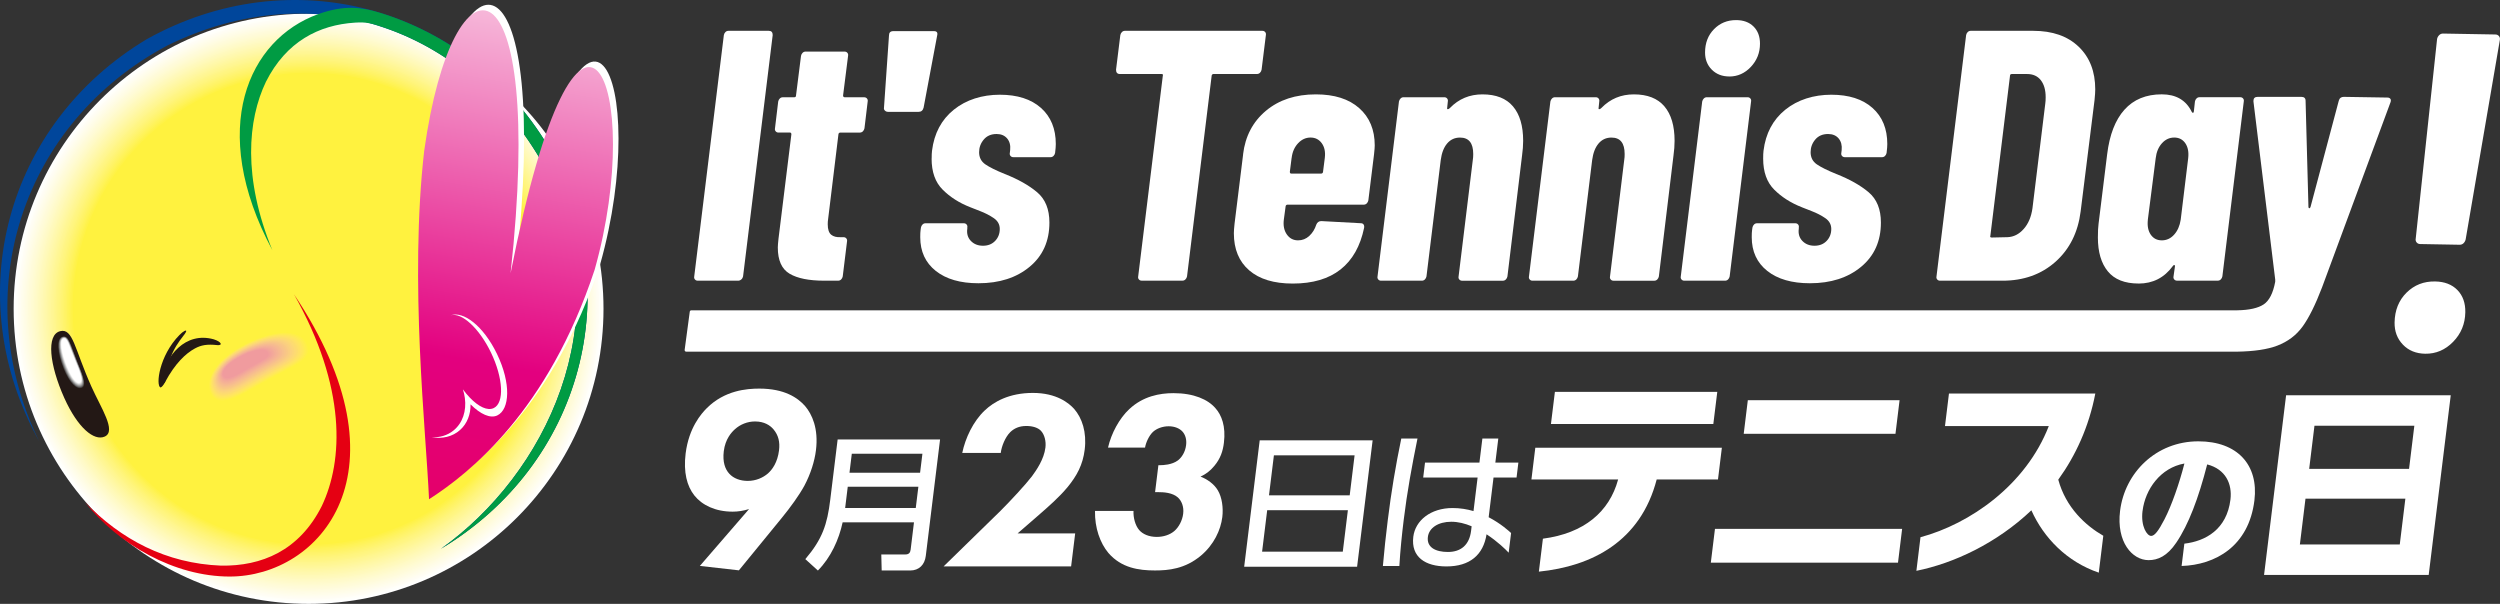 <?xml version="1.0" encoding="UTF-8"?>
<svg xmlns="http://www.w3.org/2000/svg" width="207" height="50" viewBox="0 0 207 50" fill="none">
  <rect x="0" y="0" width="207" height="50" fill="#333333" stroke="none"/>
  <g clip-path="url(#clip0_565_6379)">
    <path d="M198.961 28.535C198.49 28.048 198.261 27.436 198.271 26.7C198.29 25.688 198.619 24.866 199.262 24.23C199.905 23.595 200.695 23.286 201.63 23.305C202.413 23.318 203.029 23.558 203.477 24.019C203.925 24.481 204.141 25.095 204.128 25.854C204.112 26.816 203.775 27.631 203.119 28.303C202.463 28.976 201.691 29.302 200.806 29.289C200.047 29.276 199.43 29.026 198.959 28.535H198.961ZM200.094 20.07C200.021 19.98 199.997 19.872 200.023 19.746L201.791 3.224C201.817 3.098 201.878 2.992 201.968 2.905C202.057 2.818 202.165 2.776 202.292 2.779L206.615 2.855C206.742 2.855 206.842 2.903 206.916 2.992C206.989 3.082 207.013 3.19 206.987 3.316L204.157 19.82C204.128 19.946 204.07 20.052 203.981 20.139C203.891 20.226 203.783 20.268 203.656 20.265L200.395 20.207C200.268 20.207 200.168 20.16 200.094 20.07Z" fill="white"></path>
    <path d="M57.951 46.855L62.022 42.149C61.547 42.299 61.102 42.365 60.665 42.365C59.236 42.365 58.13 41.825 57.495 41.026C56.876 40.248 56.581 39.104 56.77 37.551C57.034 35.416 58.069 34.248 58.523 33.795C59.993 32.326 61.819 32.176 62.87 32.176C64.954 32.176 66.053 32.933 66.661 33.623C67.233 34.293 67.784 35.479 67.562 37.272C67.452 38.179 67.122 39.236 66.606 40.209C66.171 41.008 65.452 42.002 64.73 42.885L61.181 47.224L57.951 46.858V46.855ZM60.846 35.545C60.556 35.804 60.051 36.365 59.929 37.359C59.819 38.266 60.045 38.849 60.377 39.215C60.744 39.626 61.315 39.819 61.911 39.819C62.585 39.819 63.173 39.56 63.594 39.194C63.953 38.87 64.379 38.287 64.503 37.293C64.588 36.602 64.459 36.041 64.042 35.545C63.766 35.221 63.289 34.897 62.514 34.897C61.9 34.897 61.294 35.134 60.846 35.545Z" fill="white"></path>
    <path d="M76.655 46.03C76.565 46.755 76.107 47.237 75.359 47.237H73.003L72.971 45.908H74.966C75.243 45.908 75.369 45.777 75.401 45.511L75.677 43.251H69.77C69.462 44.677 68.798 46.151 67.723 47.24L66.68 46.296C68.092 44.641 68.495 43.42 68.743 41.39L69.357 36.386H77.838L76.655 46.03ZM69.978 42.065H75.825L76.041 40.301H70.194L69.978 42.065ZM70.337 39.141H76.183L76.376 37.57H70.529L70.337 39.141Z" fill="white"></path>
    <path d="M88.688 46.9H78.128L82.833 42.307C83.658 41.485 84.925 40.116 85.442 39.441C85.813 38.935 86.443 38.031 86.561 37.061C86.627 36.534 86.485 35.985 86.192 35.672C85.955 35.419 85.518 35.271 84.978 35.271C84.377 35.271 83.958 35.482 83.653 35.777C83.228 36.199 82.928 36.956 82.862 37.504H79.674C79.927 36.281 80.575 34.891 81.534 33.987C82.285 33.27 83.555 32.534 85.523 32.534C87.491 32.534 88.506 33.378 88.943 33.861C89.597 34.62 89.992 35.777 89.813 37.232C89.66 38.474 89.175 39.381 88.398 40.33C87.694 41.174 86.88 41.888 85.884 42.753L84.261 44.163H89.025L88.688 46.902V46.9Z" fill="white"></path>
    <path d="M91.744 37.061C92.013 35.88 92.684 34.638 93.501 33.879C94.647 32.803 96.025 32.553 97.163 32.553C98.86 32.553 100.02 33.08 100.636 33.795C101.147 34.364 101.508 35.289 101.34 36.66C101.255 37.356 101.055 37.968 100.546 38.577C100.204 38.999 99.819 39.273 99.403 39.463C99.956 39.674 100.528 40.074 100.836 40.599C101.181 41.168 101.3 42.052 101.208 42.811C101.076 43.884 100.512 45.107 99.427 46.014C98.112 47.108 96.75 47.234 95.633 47.234C94.286 47.234 92.843 47.024 91.773 45.782C91.088 44.959 90.64 43.718 90.666 42.307H93.854C93.828 42.856 93.997 43.507 94.323 43.886C94.613 44.224 95.124 44.456 95.785 44.456C96.323 44.456 96.863 44.287 97.232 43.971C97.603 43.654 97.896 43.106 97.967 42.539C98.041 41.949 97.83 41.464 97.532 41.192C97.085 40.791 96.365 40.749 95.888 40.749H95.641L95.915 38.516H96.102C96.289 38.516 97.037 38.495 97.538 38.116C97.859 37.862 98.141 37.42 98.21 36.853C98.27 36.368 98.133 35.967 97.893 35.717C97.675 35.484 97.282 35.295 96.766 35.295C96.249 35.295 95.77 35.484 95.467 35.759C95.137 36.075 94.885 36.623 94.808 37.064H91.744V37.061Z" fill="white"></path>
    <path d="M113.654 36.457L112.368 46.923H103.018L104.304 36.457H113.654ZM104.501 45.679H111.183L111.604 42.247H104.923L104.501 45.679ZM111.755 41.013L112.16 37.702H105.479L105.073 41.013H111.755Z" fill="white"></path>
    <path d="M116.226 43.056C116.076 44.276 115.947 45.521 115.867 46.863H114.503C114.613 45.568 114.753 44.324 114.906 43.08C115.196 40.723 115.557 38.572 116.026 36.312H117.367C116.908 38.572 116.51 40.723 116.226 43.056ZM123.087 44.24C122.818 45.943 121.709 46.9 119.764 46.9C118.025 46.9 116.816 46.127 117.021 44.445C117.185 43.103 118.45 42.065 120.273 42.065C120.889 42.065 121.482 42.162 122.006 42.318L122.346 39.539H117.841L117.991 38.305H122.496L122.741 36.312H124.059L123.814 38.305H125.721L125.571 39.539H123.664L123.261 42.827C124.283 43.359 124.955 43.986 125.118 44.132L124.918 45.763C124.673 45.497 123.993 44.833 123.087 44.24ZM121.851 43.575C121.311 43.346 120.736 43.201 120.17 43.201C119.082 43.201 118.32 43.71 118.228 44.458C118.12 45.328 118.874 45.703 119.888 45.703C120.976 45.703 121.664 45.11 121.806 43.95L121.851 43.575Z" fill="white"></path>
    <path d="M137.174 39.7C135.839 44.828 131.823 46.884 127.418 47.332L127.753 44.603C131.173 44.155 133.257 42.376 133.981 39.7H126.802L127.123 37.074H142.57L142.249 39.7H137.174ZM128.419 35.105L128.746 32.445H142.191L141.864 35.105H128.419Z" fill="white"></path>
    <path d="M141.656 46.589L141.999 43.791H157.496L157.154 46.589H141.656ZM144.38 35.917L144.72 33.136H157.285L156.945 35.917H144.38Z" fill="white"></path>
    <path d="M168.196 42.255C165.324 44.983 161.772 46.641 158.677 47.264L159.016 44.482C163.121 43.378 167.745 40.164 169.64 35.279H161.045L161.374 32.585H173.492C172.962 35.348 171.858 37.731 170.425 39.716C171.054 42.031 172.685 43.515 174.153 44.361L173.779 47.416C171.144 46.517 169.229 44.551 168.198 42.255H168.196Z" fill="white"></path>
    <path d="M180.637 46.863L180.864 45.015C182.629 44.809 184.378 43.831 184.681 41.366C184.839 40.072 184.289 38.851 182.755 38.453C182.039 41.245 181.214 43.433 180.197 44.93C179.443 46.053 178.666 46.38 177.905 46.38C176.54 46.38 175.228 44.87 175.541 42.307C175.929 39.141 178.519 36.542 182.023 36.542C185.261 36.542 187.026 38.501 186.665 41.437C186.199 45.244 183.411 46.779 180.634 46.863H180.637ZM177.401 42.307C177.243 43.589 177.776 44.374 178.116 44.374C178.405 44.374 178.724 43.952 179.214 43.009C179.815 41.849 180.453 40.011 180.869 38.379C178.893 38.73 177.623 40.507 177.404 42.307H177.401Z" fill="white"></path>
    <path d="M202.921 32.73L201.096 47.604H187.464L189.289 32.73H202.921ZM190.43 45.081H198.701L199.164 41.29H190.894L190.43 45.081ZM199.47 38.822L199.907 35.253H191.637L191.2 38.822H199.47Z" fill="white"></path>
    <path d="M57.774 23.242H61.112C61.21 23.242 61.3 23.207 61.379 23.139C61.458 23.07 61.505 22.986 61.526 22.888L63.979 2.905C63.979 2.668 63.871 2.552 63.655 2.552H60.317C60.217 2.552 60.135 2.586 60.066 2.655C59.998 2.723 59.953 2.808 59.935 2.905L57.482 22.888C57.461 22.989 57.482 23.07 57.54 23.139C57.598 23.207 57.677 23.242 57.777 23.242H57.774Z" fill="white"></path>
    <path d="M64.461 10.975H65.407C65.486 10.975 65.526 11.025 65.526 11.123L64.461 19.754C64.422 20.107 64.403 20.355 64.403 20.492C64.403 21.557 64.727 22.279 65.378 22.664C66.029 23.049 66.983 23.241 68.245 23.241H69.396C69.493 23.241 69.578 23.207 69.646 23.139C69.715 23.07 69.76 22.986 69.778 22.888L70.134 19.991C70.152 19.893 70.134 19.809 70.076 19.741C70.018 19.672 69.939 19.638 69.839 19.638H69.63C69.275 19.659 69.006 19.588 68.819 19.432C68.632 19.274 68.537 18.989 68.537 18.575C68.537 18.399 68.548 18.259 68.566 18.161L69.422 11.125C69.422 11.086 69.438 11.051 69.467 11.022C69.496 10.993 69.53 10.977 69.57 10.977H71.196C71.293 10.977 71.377 10.943 71.446 10.875C71.514 10.806 71.559 10.722 71.578 10.624L71.844 8.407C71.862 8.31 71.844 8.225 71.786 8.157C71.728 8.088 71.649 8.054 71.549 8.054H69.955C69.855 8.054 69.807 8.004 69.807 7.906L70.221 4.624C70.239 4.526 70.221 4.442 70.163 4.374C70.105 4.305 70.026 4.271 69.926 4.271H66.706C66.606 4.271 66.524 4.305 66.456 4.374C66.387 4.442 66.342 4.526 66.324 4.624L65.91 7.906C65.91 8.004 65.86 8.054 65.763 8.054H64.817C64.717 8.054 64.635 8.088 64.567 8.157C64.498 8.225 64.453 8.31 64.435 8.407L64.169 10.624C64.148 10.724 64.169 10.806 64.227 10.875C64.285 10.943 64.364 10.977 64.464 10.977L64.461 10.975Z" fill="white"></path>
    <path d="M73.522 9.261H76.062C76.278 9.261 76.418 9.143 76.476 8.905L77.598 2.934C77.656 2.697 77.569 2.578 77.332 2.578H73.965C73.728 2.578 73.609 2.697 73.609 2.934L73.195 8.905C73.174 9.006 73.201 9.087 73.269 9.156C73.338 9.224 73.422 9.259 73.519 9.259L73.522 9.261Z" fill="white"></path>
    <path d="M77.137 13.134C77.137 14.239 77.442 15.095 78.054 15.704C78.665 16.316 79.421 16.799 80.328 17.154C80.465 17.212 80.741 17.323 81.155 17.479C81.569 17.637 81.943 17.829 82.277 18.056C82.612 18.283 82.781 18.583 82.781 18.958C82.781 19.353 82.651 19.683 82.396 19.949C82.14 20.215 81.806 20.347 81.392 20.347C80.978 20.347 80.644 20.215 80.388 19.949C80.133 19.683 80.032 19.343 80.093 18.929V18.839C80.112 18.741 80.093 18.657 80.035 18.589C79.977 18.52 79.898 18.486 79.798 18.486H76.636C76.536 18.486 76.454 18.52 76.386 18.589C76.317 18.657 76.273 18.741 76.254 18.839L76.225 19.047C76.204 19.184 76.196 19.382 76.196 19.638C76.196 20.822 76.626 21.752 77.482 22.432C78.338 23.112 79.516 23.453 81.013 23.453C82.746 23.453 84.158 22.999 85.252 22.092C86.345 21.185 86.891 19.965 86.891 18.428C86.891 17.323 86.551 16.487 85.871 15.915C85.191 15.343 84.301 14.842 83.197 14.407C82.467 14.112 81.932 13.846 81.587 13.609C81.242 13.371 81.07 13.037 81.07 12.604C81.07 12.209 81.197 11.861 81.455 11.555C81.711 11.249 82.067 11.096 82.52 11.096C82.894 11.096 83.184 11.22 83.392 11.465C83.6 11.713 83.681 12.032 83.642 12.425L83.613 12.662C83.592 12.762 83.613 12.844 83.671 12.913C83.729 12.981 83.808 13.015 83.908 13.015H86.98C87.078 13.015 87.162 12.981 87.231 12.913C87.299 12.844 87.344 12.76 87.362 12.662C87.402 12.348 87.42 12.101 87.42 11.924C87.42 10.664 87.012 9.667 86.195 8.937C85.378 8.209 84.24 7.843 82.783 7.843C81.326 7.843 79.996 8.257 78.973 9.085C77.948 9.913 77.348 11.046 77.171 12.483C77.15 12.641 77.142 12.857 77.142 13.134H77.137Z" fill="white"></path>
    <path d="M92.734 6.127H96.162C96.281 6.127 96.32 6.177 96.281 6.274L94.242 22.886C94.221 22.986 94.242 23.068 94.3 23.136C94.358 23.205 94.437 23.239 94.537 23.239H97.904C98.001 23.239 98.086 23.205 98.154 23.136C98.223 23.068 98.267 22.983 98.286 22.886L100.325 6.274C100.325 6.235 100.338 6.201 100.37 6.172C100.399 6.143 100.433 6.127 100.473 6.127H104.077C104.175 6.127 104.259 6.093 104.327 6.024C104.396 5.955 104.441 5.871 104.459 5.774L104.815 2.905C104.833 2.808 104.815 2.723 104.757 2.655C104.699 2.586 104.62 2.552 104.52 2.552H93.146C93.045 2.552 92.964 2.586 92.895 2.655C92.827 2.723 92.782 2.808 92.763 2.905L92.408 5.774C92.408 6.011 92.516 6.129 92.732 6.129L92.734 6.127Z" fill="white"></path>
    <path d="M102.931 12.778L102.222 18.512C102.183 18.868 102.164 19.132 102.164 19.311C102.164 20.632 102.588 21.657 103.434 22.385C104.28 23.115 105.481 23.479 107.038 23.479C108.693 23.479 110.013 23.089 110.998 22.311C111.984 21.533 112.632 20.384 112.948 18.868C112.967 18.749 112.953 18.657 112.903 18.586C112.853 18.517 112.779 18.483 112.682 18.483L109.402 18.306C109.204 18.306 109.067 18.407 108.988 18.602C108.87 18.976 108.677 19.287 108.411 19.532C108.145 19.78 107.834 19.901 107.481 19.901C107.086 19.901 106.778 19.738 106.551 19.414C106.324 19.089 106.24 18.681 106.301 18.188L106.448 17.094C106.448 17.054 106.464 17.02 106.493 16.991C106.522 16.962 106.556 16.946 106.596 16.946H112.917C113.014 16.946 113.098 16.912 113.167 16.843C113.235 16.775 113.28 16.69 113.299 16.593L113.77 12.781C113.81 12.425 113.828 12.18 113.828 12.043C113.828 10.743 113.399 9.712 112.542 8.953C111.686 8.194 110.49 7.814 108.954 7.814C107.281 7.814 105.9 8.267 104.817 9.174C103.734 10.081 103.105 11.283 102.926 12.781L102.931 12.778ZM106.949 13.073C107.007 12.58 107.186 12.177 107.481 11.861C107.776 11.547 108.121 11.389 108.514 11.389C108.906 11.389 109.217 11.547 109.444 11.861C109.671 12.177 109.755 12.58 109.694 13.073L109.547 14.225C109.547 14.265 109.531 14.299 109.502 14.328C109.473 14.357 109.439 14.373 109.399 14.373H106.917C106.838 14.373 106.799 14.323 106.799 14.225L106.946 13.073H106.949Z" fill="white"></path>
    <path d="M114.363 23.242H117.73C117.828 23.242 117.912 23.207 117.98 23.139C118.049 23.07 118.094 22.986 118.112 22.888L119.293 13.253C119.372 12.662 119.548 12.203 119.825 11.879C120.101 11.555 120.454 11.391 120.889 11.391C121.619 11.391 121.983 11.845 121.983 12.752C121.983 12.95 121.972 13.097 121.954 13.195L120.771 22.891C120.75 22.991 120.771 23.073 120.829 23.141C120.887 23.21 120.966 23.244 121.066 23.244H124.433C124.53 23.244 124.615 23.21 124.683 23.141C124.752 23.073 124.797 22.988 124.815 22.891L126.027 12.87C126.085 12.457 126.117 12.053 126.117 11.658C126.117 10.416 125.835 9.467 125.273 8.805C124.712 8.146 123.869 7.814 122.747 7.814C121.682 7.814 120.786 8.188 120.059 8.937C120.001 8.995 119.946 9.032 119.896 9.04C119.846 9.05 119.822 9.035 119.822 8.995V8.966L119.88 8.405C119.899 8.307 119.88 8.223 119.822 8.154C119.764 8.085 119.685 8.051 119.585 8.051H116.218C116.12 8.051 116.036 8.085 115.968 8.154C115.899 8.223 115.854 8.307 115.833 8.405L114.06 22.888C114.039 22.988 114.06 23.07 114.118 23.139C114.176 23.207 114.255 23.242 114.355 23.242H114.363Z" fill="white"></path>
    <path d="M126.902 23.242H130.269C130.366 23.242 130.451 23.207 130.519 23.139C130.588 23.07 130.632 22.986 130.651 22.888L131.831 13.253C131.91 12.662 132.087 12.203 132.363 11.879C132.64 11.555 132.993 11.391 133.428 11.391C134.158 11.391 134.521 11.845 134.521 12.752C134.521 12.95 134.511 13.097 134.492 13.195L133.309 22.891C133.288 22.991 133.309 23.073 133.367 23.141C133.425 23.21 133.504 23.244 133.604 23.244H136.972C137.069 23.244 137.153 23.21 137.222 23.141C137.29 23.073 137.335 22.988 137.354 22.891L138.566 12.87C138.624 12.457 138.655 12.053 138.655 11.658C138.655 10.416 138.373 9.467 137.812 8.805C137.251 8.146 136.408 7.814 135.285 7.814C134.221 7.814 133.325 8.188 132.598 8.937C132.54 8.995 132.485 9.032 132.435 9.04C132.385 9.05 132.361 9.035 132.361 8.995V8.966L132.419 8.405C132.437 8.307 132.419 8.223 132.361 8.154C132.303 8.085 132.224 8.051 132.124 8.051H128.757C128.659 8.051 128.575 8.085 128.506 8.154C128.438 8.223 128.393 8.307 128.372 8.405L126.599 22.888C126.578 22.988 126.599 23.07 126.657 23.139C126.715 23.207 126.794 23.242 126.894 23.242H126.902Z" fill="white"></path>
    <path d="M139.467 23.242H142.834C142.931 23.242 143.016 23.207 143.084 23.139C143.153 23.07 143.197 22.986 143.216 22.888L144.989 8.405C145.008 8.307 144.989 8.223 144.931 8.154C144.873 8.086 144.794 8.051 144.694 8.051H141.327C141.227 8.051 141.145 8.086 141.077 8.154C141.008 8.223 140.963 8.307 140.942 8.405L139.169 22.888C139.148 22.988 139.169 23.07 139.227 23.139C139.285 23.207 139.364 23.242 139.464 23.242H139.467Z" fill="white"></path>
    <path d="M143.187 6.335C143.877 6.335 144.473 6.069 144.973 5.536C145.474 5.004 145.727 4.363 145.727 3.614C145.727 3.024 145.55 2.549 145.195 2.196C144.839 1.843 144.357 1.664 143.748 1.664C143.018 1.664 142.41 1.914 141.917 2.418C141.424 2.921 141.179 3.567 141.179 4.353C141.179 4.925 141.366 5.397 141.74 5.771C142.115 6.145 142.597 6.332 143.187 6.332V6.335Z" fill="white"></path>
    <path d="M149.176 17.154C149.313 17.212 149.589 17.323 150.003 17.479C150.417 17.637 150.791 17.829 151.125 18.056C151.46 18.283 151.629 18.583 151.629 18.958C151.629 19.353 151.5 19.683 151.244 19.949C150.988 20.215 150.654 20.347 150.24 20.347C149.826 20.347 149.492 20.215 149.236 19.949C148.981 19.683 148.881 19.343 148.941 18.929V18.839C148.96 18.741 148.941 18.657 148.883 18.589C148.825 18.52 148.746 18.486 148.646 18.486H145.484C145.384 18.486 145.303 18.52 145.234 18.589C145.166 18.657 145.121 18.741 145.102 18.839L145.073 19.047C145.052 19.184 145.044 19.382 145.044 19.638C145.044 20.822 145.474 21.752 146.33 22.432C147.186 23.112 148.364 23.453 149.861 23.453C151.594 23.453 153.007 22.999 154.1 22.092C155.193 21.185 155.739 19.965 155.739 18.428C155.739 17.323 155.399 16.487 154.719 15.915C154.039 15.343 153.149 14.842 152.045 14.407C151.315 14.112 150.78 13.846 150.435 13.609C150.09 13.371 149.919 13.037 149.919 12.604C149.919 12.209 150.045 11.861 150.303 11.555C150.559 11.249 150.915 11.096 151.368 11.096C151.742 11.096 152.032 11.22 152.24 11.465C152.445 11.713 152.53 12.032 152.49 12.425L152.461 12.662C152.44 12.762 152.461 12.844 152.519 12.913C152.577 12.981 152.656 13.015 152.756 13.015H155.828C155.926 13.015 156.01 12.981 156.079 12.913C156.147 12.844 156.192 12.76 156.21 12.662C156.25 12.348 156.268 12.101 156.268 11.924C156.268 10.664 155.86 9.667 155.043 8.937C154.226 8.209 153.088 7.843 151.631 7.843C150.174 7.843 148.844 8.257 147.821 9.085C146.797 9.913 146.196 11.046 146.019 12.483C145.998 12.641 145.99 12.857 145.99 13.134C145.99 14.239 146.296 15.095 146.907 15.704C147.518 16.316 148.277 16.799 149.181 17.154H149.176Z" fill="white"></path>
    <path d="M160.637 23.242H165.806C167.558 23.242 169.02 22.72 170.193 21.676C171.365 20.632 172.058 19.242 172.277 17.508L173.428 8.286C173.468 7.893 173.486 7.595 173.486 7.4C173.486 5.921 173.028 4.745 172.114 3.868C171.197 2.99 169.943 2.552 168.346 2.552H163.177C163.076 2.552 162.995 2.586 162.926 2.655C162.858 2.723 162.813 2.808 162.795 2.905L160.342 22.888C160.321 22.989 160.342 23.07 160.4 23.139C160.458 23.207 160.537 23.242 160.637 23.242ZM164.802 19.519L166.428 6.277C166.428 6.18 166.478 6.129 166.575 6.129H167.845C168.338 6.129 168.717 6.301 168.984 6.646C169.25 6.992 169.381 7.458 169.381 8.051C169.381 8.267 169.371 8.436 169.352 8.555L168.288 17.244C168.188 17.953 167.948 18.525 167.563 18.958C167.179 19.393 166.731 19.619 166.22 19.638L164.921 19.667C164.802 19.667 164.763 19.617 164.802 19.519Z" fill="white"></path>
    <path d="M177.075 23.479C178.258 23.479 179.201 22.996 179.91 22.029C179.949 21.971 179.989 21.939 180.028 21.939C180.068 21.939 180.086 21.979 180.086 22.058L179.968 22.886C179.947 22.986 179.968 23.067 180.026 23.136C180.084 23.205 180.163 23.239 180.263 23.239H183.63C183.727 23.239 183.812 23.205 183.88 23.136C183.949 23.067 183.994 22.983 184.012 22.886L185.785 8.402C185.804 8.304 185.785 8.22 185.727 8.151C185.669 8.083 185.59 8.049 185.49 8.049H182.123C182.023 8.049 181.941 8.083 181.873 8.151C181.804 8.22 181.759 8.304 181.741 8.402L181.651 9.23C181.63 9.309 181.607 9.348 181.578 9.348C181.549 9.348 181.514 9.319 181.475 9.259C181.003 8.294 180.176 7.811 178.993 7.811C177.694 7.811 176.664 8.236 175.905 9.082C175.146 9.928 174.669 11.162 174.472 12.778L173.763 18.512C173.723 18.789 173.705 19.174 173.705 19.664C173.705 20.866 173.979 21.802 174.532 22.472C175.083 23.141 175.931 23.476 177.072 23.476L177.075 23.479ZM177.841 18.188L178.492 13.102C178.55 12.591 178.724 12.177 179.009 11.861C179.293 11.547 179.633 11.389 180.028 11.389C180.424 11.389 180.727 11.547 180.945 11.861C181.161 12.177 181.24 12.591 181.182 13.102L180.563 18.188C180.484 18.702 180.302 19.113 180.018 19.429C179.733 19.746 179.393 19.901 178.998 19.901C178.603 19.901 178.3 19.743 178.081 19.429C177.865 19.113 177.786 18.702 177.844 18.188H177.841Z" fill="white"></path>
    <path d="M197.918 8.18C197.868 8.112 197.786 8.078 197.668 8.078L194.064 8.02C193.847 8.02 193.708 8.128 193.65 8.344L191.315 17.123C191.294 17.202 191.26 17.241 191.213 17.241C191.165 17.241 191.139 17.202 191.139 17.123L190.902 8.344C190.902 8.128 190.783 8.02 190.546 8.02H186.942C186.705 8.02 186.586 8.128 186.586 8.344V8.402L188.388 23.152V23.328C188.212 24.275 187.89 24.9 187.429 25.206C186.966 25.511 186.244 25.675 185.258 25.693C185.25 25.693 185.245 25.696 185.237 25.698C185.229 25.698 185.224 25.693 185.216 25.693H57.242C57.176 25.693 57.121 25.741 57.113 25.807L56.689 28.97C56.678 29.049 56.739 29.118 56.818 29.118H184.752C184.752 29.118 184.758 29.12 184.76 29.12H184.908C185 29.12 185.087 29.12 185.177 29.118H185.221C185.221 29.118 185.221 29.118 185.224 29.118C186.628 29.097 187.74 28.931 188.557 28.62C189.434 28.285 190.132 27.758 190.654 27.038C191.176 26.318 191.713 25.24 192.264 23.8L197.937 8.46C197.976 8.341 197.971 8.249 197.921 8.178L197.918 8.18Z" fill="white"></path>
    <path d="M49.97 25.567C49.97 39.062 39.036 50 25.552 50C12.067 50 1.13 39.059 1.13 25.567C1.13 12.074 12.064 1.131 25.552 1.131C39.039 1.131 49.97 12.072 49.97 25.567Z" fill="white"></path>
    <path d="M49.852 25.564C49.852 38.993 38.973 49.879 25.552 49.879C12.13 49.879 1.249 38.993 1.249 25.564C1.249 12.135 12.13 1.25 25.549 1.25C38.968 1.25 49.849 12.137 49.849 25.564H49.852Z" fill="#FFFFFC"></path>
    <path d="M49.733 25.567C49.733 38.93 38.907 49.763 25.552 49.763C12.196 49.763 1.37 38.928 1.37 25.567C1.37 12.206 12.196 1.371 25.552 1.371C38.907 1.371 49.733 12.203 49.733 25.567Z" fill="#FFFFF9"></path>
    <path d="M49.612 25.567C49.612 38.864 38.839 49.644 25.549 49.644C12.259 49.644 1.489 38.862 1.489 25.567C1.489 12.272 12.262 1.49 25.552 1.49C38.841 1.49 49.615 12.269 49.615 25.567H49.612Z" fill="#FFFDF5"></path>
    <path d="M49.493 25.567C49.493 38.798 38.773 49.526 25.549 49.526C12.325 49.526 1.607 38.796 1.607 25.567C1.607 12.338 12.328 1.608 25.552 1.608C38.775 1.608 49.496 12.335 49.496 25.567H49.493Z" fill="#FFFDF2"></path>
    <path d="M49.375 25.567C49.375 38.733 38.707 49.404 25.549 49.404C12.391 49.404 1.726 38.73 1.726 25.567C1.726 12.404 12.394 1.727 25.552 1.727C38.709 1.727 49.377 12.399 49.377 25.564L49.375 25.567Z" fill="#FFFDEE"></path>
    <path d="M49.256 25.567C49.256 38.667 38.644 49.286 25.552 49.286C12.46 49.286 1.844 38.667 1.844 25.567C1.844 12.467 12.46 1.845 25.552 1.845C38.644 1.845 49.256 12.464 49.256 25.564V25.567Z" fill="#FFFDEA"></path>
    <path d="M49.135 25.567C49.135 38.601 38.575 49.167 25.549 49.167C12.523 49.167 1.965 38.598 1.965 25.567C1.965 12.536 12.525 1.967 25.552 1.967C38.578 1.967 49.138 12.533 49.138 25.567H49.135Z" fill="#FFFCE7"></path>
    <path d="M49.017 25.567C49.017 38.535 38.509 49.048 25.549 49.048C12.589 49.048 2.084 38.535 2.084 25.567C2.084 12.599 12.591 2.085 25.552 2.085C38.512 2.085 49.019 12.599 49.019 25.567H49.017Z" fill="#FFFCE3"></path>
    <path d="M48.898 25.567C48.898 38.469 38.443 48.93 25.549 48.93C12.655 48.93 2.203 38.469 2.203 25.567C2.203 12.665 12.657 2.204 25.552 2.204C38.446 2.204 48.901 12.665 48.901 25.567H48.898Z" fill="#FFFCDF"></path>
    <path d="M48.779 25.567C48.779 38.403 38.38 48.808 25.552 48.808C12.723 48.808 2.321 38.403 2.321 25.567C2.321 12.731 12.723 2.323 25.552 2.323C38.38 2.323 48.779 12.728 48.779 25.564V25.567Z" fill="#FFFBDB"></path>
    <path d="M48.661 25.567C48.661 38.337 38.314 48.69 25.552 48.69C12.789 48.69 2.44 38.337 2.44 25.567C2.44 12.796 12.789 2.441 25.552 2.441C38.314 2.441 48.661 12.794 48.661 25.564V25.567Z" fill="#FFFBD8"></path>
    <path d="M48.539 25.564C48.539 38.269 38.246 48.569 25.549 48.569C12.852 48.569 2.561 38.271 2.561 25.564C2.561 12.857 12.852 2.562 25.549 2.562C38.246 2.562 48.539 12.863 48.539 25.567V25.564Z" fill="#FFFBD4"></path>
    <path d="M48.421 25.567C48.421 38.205 38.18 48.45 25.549 48.45C12.918 48.45 2.68 38.205 2.68 25.567C2.68 12.928 12.918 2.681 25.552 2.681C38.185 2.681 48.424 12.928 48.424 25.567H48.421Z" fill="#FFFBD0"></path>
    <path d="M48.303 25.567C48.303 38.139 38.117 48.334 25.549 48.334C12.981 48.334 2.798 38.139 2.798 25.567C2.798 12.994 12.987 2.8 25.552 2.8C38.117 2.8 48.305 12.992 48.305 25.567H48.303Z" fill="#FFFACC"></path>
    <path d="M27.16 48.153C39.628 47.266 49.016 36.433 48.129 23.957C47.242 11.482 36.416 2.088 23.948 2.976C11.48 3.864 2.091 14.697 2.979 27.172C3.866 39.647 14.692 49.041 27.16 48.153Z" fill="#FFFAC8"></path>
    <path d="M26.595 48.068C39.016 47.493 48.619 36.951 48.044 24.523C47.469 12.095 36.934 2.487 24.513 3.062C12.093 3.637 2.49 14.178 3.065 26.606C3.639 39.034 14.175 48.643 26.595 48.068Z" fill="#FFFAC4"></path>
    <path d="M25.552 47.975C37.92 47.975 47.947 37.943 47.947 25.567C47.947 13.191 37.92 3.158 25.552 3.158C13.183 3.158 3.156 13.191 3.156 25.567C3.156 37.943 13.183 47.975 25.552 47.975Z" fill="#FFF9BF"></path>
    <path d="M47.826 25.567C47.826 37.876 37.853 47.854 25.549 47.854C13.245 47.854 3.275 37.876 3.275 25.567C3.275 13.258 13.248 3.277 25.552 3.277C37.856 3.277 47.828 13.255 47.828 25.567H47.826Z" fill="#FFF9BB"></path>
    <path d="M47.707 25.567C47.707 37.81 37.787 47.735 25.552 47.735C13.316 47.735 3.394 37.81 3.394 25.567C3.394 13.324 13.313 3.396 25.552 3.396C37.79 3.396 47.707 13.321 47.707 25.567Z" fill="#FFF9B7"></path>
    <path d="M47.589 25.567C47.589 37.744 37.721 47.617 25.552 47.617C13.382 47.617 3.515 37.744 3.515 25.567C3.515 13.39 13.379 3.514 25.549 3.514C37.719 3.514 47.586 13.387 47.586 25.564L47.589 25.567Z" fill="#FFF8B2"></path>
    <path d="M47.47 25.567C47.47 37.678 37.656 47.498 25.552 47.498C13.448 47.498 3.633 37.678 3.633 25.567C3.633 13.456 13.445 3.635 25.552 3.635C37.658 3.635 47.47 13.456 47.47 25.567Z" fill="#FFF8AE"></path>
    <path d="M40.966 40.991C49.48 32.472 49.48 18.661 40.966 10.143C32.453 1.625 18.65 1.625 10.137 10.143C1.624 18.661 1.624 32.472 10.137 40.991C18.65 49.509 32.453 49.509 40.966 40.991Z" fill="#FFF8A9"></path>
    <path d="M47.23 25.567C47.23 37.546 37.524 47.261 25.549 47.261C13.574 47.261 3.87 37.546 3.87 25.567C3.87 13.588 13.577 3.873 25.552 3.873C37.526 3.873 47.233 13.585 47.233 25.567H47.23Z" fill="#FFF7A5"></path>
    <path d="M47.112 25.567C47.112 37.48 37.458 47.14 25.552 47.14C13.645 47.14 3.989 37.48 3.989 25.567C3.989 13.653 13.643 3.991 25.552 3.991C37.461 3.991 47.112 13.651 47.112 25.564V25.567Z" fill="#FFF7A0"></path>
    <path d="M46.993 25.567C46.993 37.414 37.392 47.021 25.552 47.021C13.711 47.021 4.11 37.414 4.11 25.567C4.11 13.719 13.709 4.11 25.552 4.11C37.395 4.11 46.993 13.714 46.993 25.564V25.567Z" fill="#FFF79B"></path>
    <path d="M46.874 25.567C46.874 37.351 37.329 46.902 25.552 46.902C13.774 46.902 4.229 37.348 4.229 25.567C4.229 13.785 13.774 4.231 25.552 4.231C37.329 4.231 46.874 13.783 46.874 25.567Z" fill="#FFF696"></path>
    <path d="M46.753 25.567C46.753 37.285 37.26 46.784 25.549 46.784C13.838 46.784 4.347 37.282 4.347 25.567C4.347 13.851 13.84 4.35 25.552 4.35C37.263 4.35 46.756 13.848 46.756 25.567H46.753Z" fill="#FFF692"></path>
    <path d="M27.086 46.607C38.699 45.758 47.425 35.65 46.576 24.03C45.727 12.41 35.625 3.679 24.012 4.528C12.4 5.377 3.674 15.485 4.522 27.105C5.371 38.725 15.473 47.456 27.086 46.607Z" fill="#FFF68D"></path>
    <path d="M46.516 25.567C46.516 37.153 37.129 46.544 25.552 46.544C13.975 46.544 4.584 37.151 4.584 25.567C4.584 13.983 13.972 4.587 25.552 4.587C37.131 4.587 46.516 13.98 46.516 25.564V25.567Z" fill="#FFF587"></path>
    <path d="M46.398 25.567C46.398 37.087 37.065 46.425 25.552 46.425C14.038 46.425 4.706 37.085 4.706 25.567C4.706 14.049 14.038 4.708 25.552 4.708C37.065 4.708 46.398 14.046 46.398 25.567Z" fill="#FFF582"></path>
    <path d="M46.276 25.567C46.276 37.022 36.997 46.307 25.549 46.307C14.101 46.307 4.824 37.019 4.824 25.567C4.824 14.115 14.104 4.827 25.552 4.827C36.999 4.827 46.279 14.112 46.279 25.567H46.276Z" fill="#FFF57E"></path>
    <path d="M46.158 25.567C46.158 36.956 36.931 46.188 25.549 46.188C14.167 46.188 4.943 36.953 4.943 25.567C4.943 14.181 14.17 4.946 25.552 4.946C36.934 4.946 46.16 14.178 46.16 25.567H46.158Z" fill="#FFF479"></path>
    <path d="M46.039 25.567C46.039 36.89 36.865 46.066 25.552 46.066C14.238 46.066 5.061 36.887 5.061 25.567C5.061 14.246 14.235 5.064 25.552 5.064C36.868 5.064 46.039 14.244 46.039 25.567Z" fill="#FFF473"></path>
    <path d="M25.552 45.948C36.801 45.948 45.921 36.823 45.921 25.567C45.921 14.31 36.801 5.186 25.552 5.186C14.302 5.186 5.183 14.31 5.183 25.567C5.183 36.823 14.302 45.948 25.552 45.948Z" fill="#FFF46D"></path>
    <path d="M45.802 25.567C45.802 36.758 36.736 45.829 25.552 45.829C14.367 45.829 5.301 36.755 5.301 25.567C5.301 14.378 14.367 5.304 25.552 5.304C36.736 5.304 45.802 14.376 45.802 25.567Z" fill="#FFF368"></path>
    <path d="M45.681 25.567C45.681 36.692 36.667 45.711 25.549 45.711C14.43 45.711 5.42 36.689 5.42 25.567C5.42 14.444 14.433 5.423 25.552 5.423C36.67 5.423 45.684 14.442 45.684 25.567H45.681Z" fill="#FFF362"></path>
    <path d="M45.562 25.567C45.562 36.626 36.602 45.592 25.549 45.592C14.496 45.592 5.538 36.626 5.538 25.567C5.538 14.508 14.499 5.542 25.552 5.542C36.604 5.542 45.565 14.508 45.565 25.567H45.562Z" fill="#FFF35B"></path>
    <path d="M27.053 45.411C38.008 44.583 46.217 35.026 45.39 24.065C44.562 13.103 35.011 4.888 24.056 5.717C13.101 6.545 4.891 16.102 5.719 27.063C6.546 38.025 16.098 46.239 27.053 45.411Z" fill="#FFF355"></path>
    <path d="M45.325 25.567C45.325 36.494 36.472 45.352 25.552 45.352C14.631 45.352 5.775 36.494 5.775 25.567C5.775 14.639 14.631 5.779 25.552 5.779C36.472 5.779 45.325 14.637 45.325 25.564V25.567Z" fill="#FFF24E"></path>
    <path d="M45.207 25.567C45.207 36.428 36.407 45.234 25.552 45.234C14.697 45.234 5.896 36.428 5.896 25.567C5.896 14.705 14.697 5.9 25.552 5.9C36.407 5.9 45.207 14.705 45.207 25.567Z" fill="#FFF247"></path>
    <path d="M45.086 25.567C45.086 36.362 36.338 45.115 25.549 45.115C14.76 45.115 6.015 36.362 6.015 25.567C6.015 14.771 14.762 6.019 25.552 6.019C36.341 6.019 45.088 14.771 45.088 25.567H45.086Z" fill="#FFF23F"></path>
    <path d="M24.329 24.343C28.705 32.076 28.434 38.152 26.64 41.907C24.78 45.603 21.657 46.889 18.303 46.834C13.748 46.654 10.038 44.675 7.037 41.587C9.83 45.115 14.467 47.738 19.02 47.738C26.45 47.738 34.204 39.117 24.326 24.343H24.329Z" fill="#E50012"></path>
    <path d="M5.32 32.943C4.1 30.22 3.81 27.713 4.985 27.42C6.044 27.157 6.163 28.87 7.57 32.013C8.357 33.774 9.664 35.695 8.676 36.146C7.794 36.547 6.434 35.426 5.32 32.943Z" fill="#231815"></path>
    <path d="M17.987 28.575C18.456 28.617 18.351 28.303 17.698 28.095C15.353 27.441 13.711 29.44 13.282 31.551C13.192 31.891 13.211 32.06 13.29 32.071C13.371 32.079 13.516 31.928 13.677 31.625C14.494 30.096 15.382 29.26 16.135 28.854C16.659 28.572 17.134 28.483 17.987 28.575Z" fill="#231815"></path>
    <path d="M15.413 27.444C15.466 27.278 15.187 27.404 14.86 27.736C13.174 29.453 12.884 31.918 13.287 32.071L13.674 31.625C13.943 28.802 15.268 27.897 15.413 27.444Z" fill="#231815"></path>
    <path d="M5.235 30.534C4.703 29.192 4.619 27.971 5.193 27.855C5.712 27.752 5.818 28.451 6.429 29.998C6.774 30.868 7.277 31.957 6.79 32.152C6.355 32.326 5.72 31.757 5.235 30.531V30.534Z" fill="#231815"></path>
    <path d="M5.264 30.518C4.74 29.194 4.645 27.989 5.198 27.871C5.696 27.763 5.804 28.453 6.41 29.98C6.75 30.837 7.246 31.91 6.779 32.107C6.36 32.284 5.746 31.723 5.267 30.518H5.264Z" fill="#3C3736"></path>
    <path d="M5.293 30.502C4.774 29.197 4.671 28.008 5.201 27.887C5.678 27.776 5.789 28.459 6.387 29.964C6.721 30.808 7.209 31.868 6.763 32.065C6.363 32.242 5.767 31.694 5.293 30.505V30.502Z" fill="#545252"></path>
    <path d="M5.322 30.489C4.811 29.205 4.698 28.029 5.206 27.905C5.665 27.792 5.778 28.467 6.368 29.948C6.7 30.779 7.177 31.823 6.75 32.02C6.368 32.2 5.789 31.662 5.322 30.489Z" fill="#6B6A6A"></path>
    <path d="M5.351 30.473C4.845 29.208 4.727 28.048 5.211 27.921C5.649 27.808 5.765 28.47 6.347 29.93C6.674 30.75 7.145 31.775 6.74 31.976C6.376 32.155 5.815 31.628 5.354 30.473H5.351Z" fill="#808080"></path>
    <path d="M5.38 30.457C4.882 29.21 4.75 28.066 5.214 27.937C5.63 27.821 5.752 28.475 6.326 29.914C6.647 30.721 7.111 31.731 6.724 31.931C6.379 32.11 5.833 31.596 5.38 30.457Z" fill="#949495"></path>
    <path d="M5.409 30.444C4.916 29.216 4.779 28.087 5.219 27.953C5.615 27.834 5.738 28.48 6.305 29.896C6.624 30.689 7.077 31.683 6.711 31.886C6.381 32.068 5.857 31.562 5.409 30.444Z" fill="#A8A9A9"></path>
    <path d="M5.438 30.428C4.953 29.221 4.806 28.103 5.222 27.968C5.599 27.847 5.723 28.483 6.281 29.877C6.595 30.66 7.043 31.636 6.695 31.841C6.384 32.023 5.878 31.53 5.435 30.428H5.438Z" fill="#BBBCBC"></path>
    <path d="M5.467 30.415C4.987 29.226 4.832 28.124 5.227 27.987C5.583 27.863 5.712 28.491 6.263 29.861C6.571 30.631 7.011 31.593 6.684 31.799C6.392 31.984 5.902 31.499 5.467 30.415Z" fill="#CECECF"></path>
    <path d="M5.496 30.399C5.024 29.231 4.859 28.142 5.233 28.003C5.567 27.876 5.699 28.496 6.244 29.845C6.55 30.602 6.979 31.549 6.674 31.754C6.4 31.939 5.928 31.467 5.499 30.402L5.496 30.399Z" fill="#DFE0E0"></path>
    <path d="M5.525 30.386C5.059 29.237 4.887 28.164 5.238 28.021C5.551 27.892 5.686 28.504 6.223 29.83C6.524 30.573 6.948 31.504 6.661 31.712C6.405 31.897 5.952 31.438 5.528 30.389L5.525 30.386Z" fill="#F0F0F0"></path>
    <path d="M5.554 30.37C5.096 29.239 4.914 28.182 5.24 28.034C5.536 27.903 5.673 28.504 6.202 29.811C6.497 30.544 6.913 31.456 6.647 31.665C6.41 31.852 5.973 31.401 5.557 30.37H5.554Z" fill="white"></path>
    <path d="M19.934 28.683C22.43 27.267 24.94 27.001 25.536 28.477C26.071 29.809 24.666 30.107 21.787 31.738C20.169 32.653 18.188 33.99 17.479 32.743C16.846 31.628 17.658 29.977 19.937 28.683H19.934Z" fill="#FFF23F"></path>
    <path d="M19.921 28.73C22.353 27.349 24.798 27.085 25.378 28.512C25.899 29.801 24.532 30.093 21.726 31.683C20.15 32.577 18.219 33.876 17.529 32.672C16.912 31.593 17.703 29.993 19.921 28.73Z" fill="#FFEF48"></path>
    <path d="M19.908 28.775C22.274 27.431 24.656 27.164 25.22 28.543C25.728 29.788 24.395 30.075 21.663 31.625C20.129 32.492 18.248 33.76 17.576 32.595C16.976 31.554 17.745 30.001 19.905 28.775H19.908Z" fill="#FFEC51"></path>
    <path d="M19.892 28.823C22.195 27.515 24.511 27.246 25.059 28.578C25.554 29.777 24.258 30.062 21.602 31.57C20.111 32.416 18.282 33.645 17.626 32.524C17.041 31.52 17.79 30.017 19.892 28.823Z" fill="#FFE85A"></path>
    <path d="M19.879 28.867C22.116 27.594 24.366 27.328 24.901 28.609C25.38 29.764 24.123 30.043 21.539 31.512C20.09 32.334 18.311 33.528 17.676 32.45C17.107 31.485 17.834 30.03 19.876 28.867H19.879Z" fill="#FFE561"></path>
    <path d="M19.866 28.915C22.04 27.678 24.224 27.41 24.743 28.643C25.209 29.756 23.987 30.03 21.478 31.456C20.071 32.255 18.346 33.415 17.727 32.379C17.173 31.451 17.882 30.046 19.863 28.915H19.866Z" fill="#FFE167"></path>
    <path d="M19.85 28.96C21.958 27.758 24.079 27.491 24.582 28.675C25.035 29.743 23.85 30.014 21.415 31.398C20.05 32.176 18.375 33.299 17.776 32.305C17.242 31.414 17.927 30.059 19.85 28.962V28.96Z" fill="#FDDD6D"></path>
    <path d="M19.837 29.007C21.881 27.842 23.936 27.573 24.424 28.709C24.864 29.735 23.713 29.998 21.355 31.343C20.032 32.097 18.409 33.186 17.827 32.231C17.308 31.377 17.971 30.07 19.837 29.007Z" fill="#FDDA73"></path>
    <path d="M19.824 29.052C21.802 27.924 23.794 27.655 24.266 28.741C24.693 29.722 23.578 29.983 21.294 31.285C20.013 32.015 18.44 33.07 17.877 32.158C17.373 31.34 18.016 30.083 19.821 29.052H19.824Z" fill="#FCD678"></path>
    <path d="M19.811 29.099C21.723 28.006 23.649 27.737 24.108 28.775C24.521 29.711 23.444 29.97 21.233 31.227C19.992 31.934 18.472 32.954 17.927 32.084C17.439 31.306 18.061 30.096 19.808 29.099H19.811Z" fill="#FBD27D"></path>
    <path d="M19.795 29.144C21.644 28.087 23.505 27.818 23.947 28.807C24.345 29.698 23.304 29.951 21.17 31.169C19.974 31.852 18.504 32.838 17.977 32.01C17.505 31.269 18.106 30.109 19.795 29.144Z" fill="#FACE81"></path>
    <path d="M19.782 29.192C21.565 28.172 23.362 27.9 23.789 28.841C24.174 29.69 23.17 29.938 21.11 31.114C19.953 31.775 18.535 32.724 18.027 31.936C17.574 31.232 18.151 30.122 19.782 29.189V29.192Z" fill="#F9C984"></path>
    <path d="M19.768 29.236C21.489 28.25 23.22 27.979 23.631 28.873C24.002 29.677 23.035 29.922 21.049 31.058C19.934 31.696 18.57 32.608 18.077 31.865C17.64 31.198 18.198 30.138 19.768 29.239V29.236Z" fill="#F8C588"></path>
    <path d="M19.755 29.284C21.41 28.335 23.075 28.063 23.473 28.907C23.831 29.666 22.898 29.906 20.988 31C19.916 31.614 18.601 32.492 18.13 31.791C17.708 31.161 18.245 30.151 19.755 29.284Z" fill="#F7C18C"></path>
    <path d="M19.739 29.329C21.331 28.414 22.93 28.142 23.312 28.939C23.657 29.656 22.761 29.89 20.925 30.942C19.895 31.533 18.633 32.376 18.177 31.715C17.771 31.124 18.288 30.162 19.739 29.326V29.329Z" fill="#F6BC8F"></path>
    <path d="M19.726 29.376C21.252 28.498 22.788 28.227 23.154 28.973C23.483 29.645 22.624 29.877 20.864 30.887C19.876 31.454 18.664 32.263 18.227 31.643C17.837 31.09 18.332 30.178 19.726 29.376Z" fill="#F6B892"></path>
    <path d="M19.713 29.424C21.175 28.583 22.645 28.309 22.996 29.007C23.312 29.637 22.49 29.861 20.804 30.831C19.858 31.377 18.696 32.15 18.28 31.572C17.906 31.056 18.38 30.194 19.713 29.424Z" fill="#F5B395"></path>
    <path d="M19.697 29.469C21.094 28.662 22.501 28.39 22.835 29.039C23.138 29.624 22.35 29.846 20.741 30.774C19.837 31.296 18.728 32.034 18.327 31.499C17.969 31.019 18.422 30.204 19.697 29.471V29.469Z" fill="#F4AF97"></path>
    <path d="M19.684 29.516C21.015 28.746 22.358 28.472 22.677 29.073C22.967 29.613 22.216 29.832 20.677 30.718C19.816 31.216 18.759 31.92 18.377 31.425C18.037 30.982 18.467 30.217 19.684 29.516Z" fill="#F3AA99"></path>
    <path d="M19.671 29.561C20.938 28.825 22.213 28.554 22.519 29.105C22.793 29.6 22.082 29.814 20.617 30.66C19.797 31.137 18.791 31.804 18.427 31.351C18.103 30.948 18.514 30.23 19.671 29.561Z" fill="#F2A59B"></path>
    <path d="M19.658 29.608C20.859 28.91 22.071 28.635 22.361 29.139C22.622 29.592 21.945 29.801 20.556 30.605C19.776 31.055 18.823 31.688 18.477 31.28C18.169 30.913 18.559 30.246 19.655 29.611L19.658 29.608Z" fill="#F1A09D"></path>
    <path d="M19.642 29.653C20.78 28.991 21.926 28.714 22.2 29.171C22.448 29.579 21.808 29.785 20.493 30.547C19.755 30.976 18.852 31.572 18.525 31.206C18.232 30.876 18.601 30.259 19.639 29.656L19.642 29.653Z" fill="#F09B9E"></path>
    <path d="M45.42 12.161C38.406 0.44 24.081 -3.395 12.154 3.243C0.445 10.268 -3.394 24.581 3.238 36.529C-2.761 24.251 1.823 10.158 13.882 3.754C26.139 -2.249 39.023 2.331 45.415 14.402C51.409 26.666 45.112 39.336 36.504 45.442C48.213 38.416 52.046 24.093 45.42 12.159V12.161Z" fill="#00469B"></path>
    <path d="M45.42 12.161C42.063 6.554 37.034 2.752 31.393 1.036C29.994 0.612 28.539 0.377 26.318 1.181C20.601 3.251 17.152 10.619 22.553 20.719C20.079 14.703 20.511 9.926 22.016 6.778C23.699 3.435 26.41 2.064 29.393 1.874C30.349 1.814 30.734 1.919 31.833 2.296C37.392 4.197 42.216 8.362 45.415 14.402C51.409 26.666 45.112 39.336 36.504 45.442C48.213 38.416 52.046 24.093 45.42 12.159V12.161Z" fill="#009B43"></path>
    <path d="M42.735 22.163C45.668 -4.519 37.98 -5.162 35.582 12.032C34.341 22.891 35.74 35.297 35.983 40.878C39.389 38.69 45.831 33.55 49.694 21.881C53.965 6.765 48.458 -6.891 42.733 22.163H42.735Z" fill="white"></path>
    <path d="M42.277 22.622C45.209 -4.06 37.521 -4.703 35.123 12.491C33.883 23.35 35.282 35.756 35.524 41.337C38.931 39.149 45.373 34.008 49.235 22.34C53.506 7.223 47.999 -6.433 42.277 22.622Z" fill="url(#paint0_linear_565_6379)"></path>
    <path d="M41.154 29.313C40.016 26.951 38.338 25.727 37.313 26.112C38.214 25.833 39.679 27.17 40.654 29.194C41.668 31.303 41.773 33.36 40.883 33.787C40.369 34.035 39.637 33.684 38.915 32.938C38.717 32.732 38.52 32.498 38.327 32.239C38.406 32.479 38.459 32.719 38.491 32.959C38.63 34.016 38.317 35.028 37.542 35.651C37.034 36.059 36.404 36.236 35.748 36.207C36.615 36.352 37.466 36.165 38.093 35.603C38.688 35.073 38.973 34.306 38.962 33.481C39.779 34.298 40.599 34.675 41.178 34.396C42.208 33.897 42.332 31.757 41.154 29.313Z" fill="white"></path>
  </g>
  <defs>
    <linearGradient id="paint0_linear_565_6379" x1="37.202" y1="42.257" x2="45.883" y2="-6.945" gradientUnits="userSpaceOnUse">
      <stop stop-color="#E40069"></stop>
      <stop offset="0.25" stop-color="#E3007F"></stop>
      <stop offset="1" stop-color="#FCEEF4"></stop>
    </linearGradient>
    <clipPath id="clip0_565_6379">
      <rect width="207" height="50" fill="white"></rect>
    </clipPath>
  </defs>
</svg>
